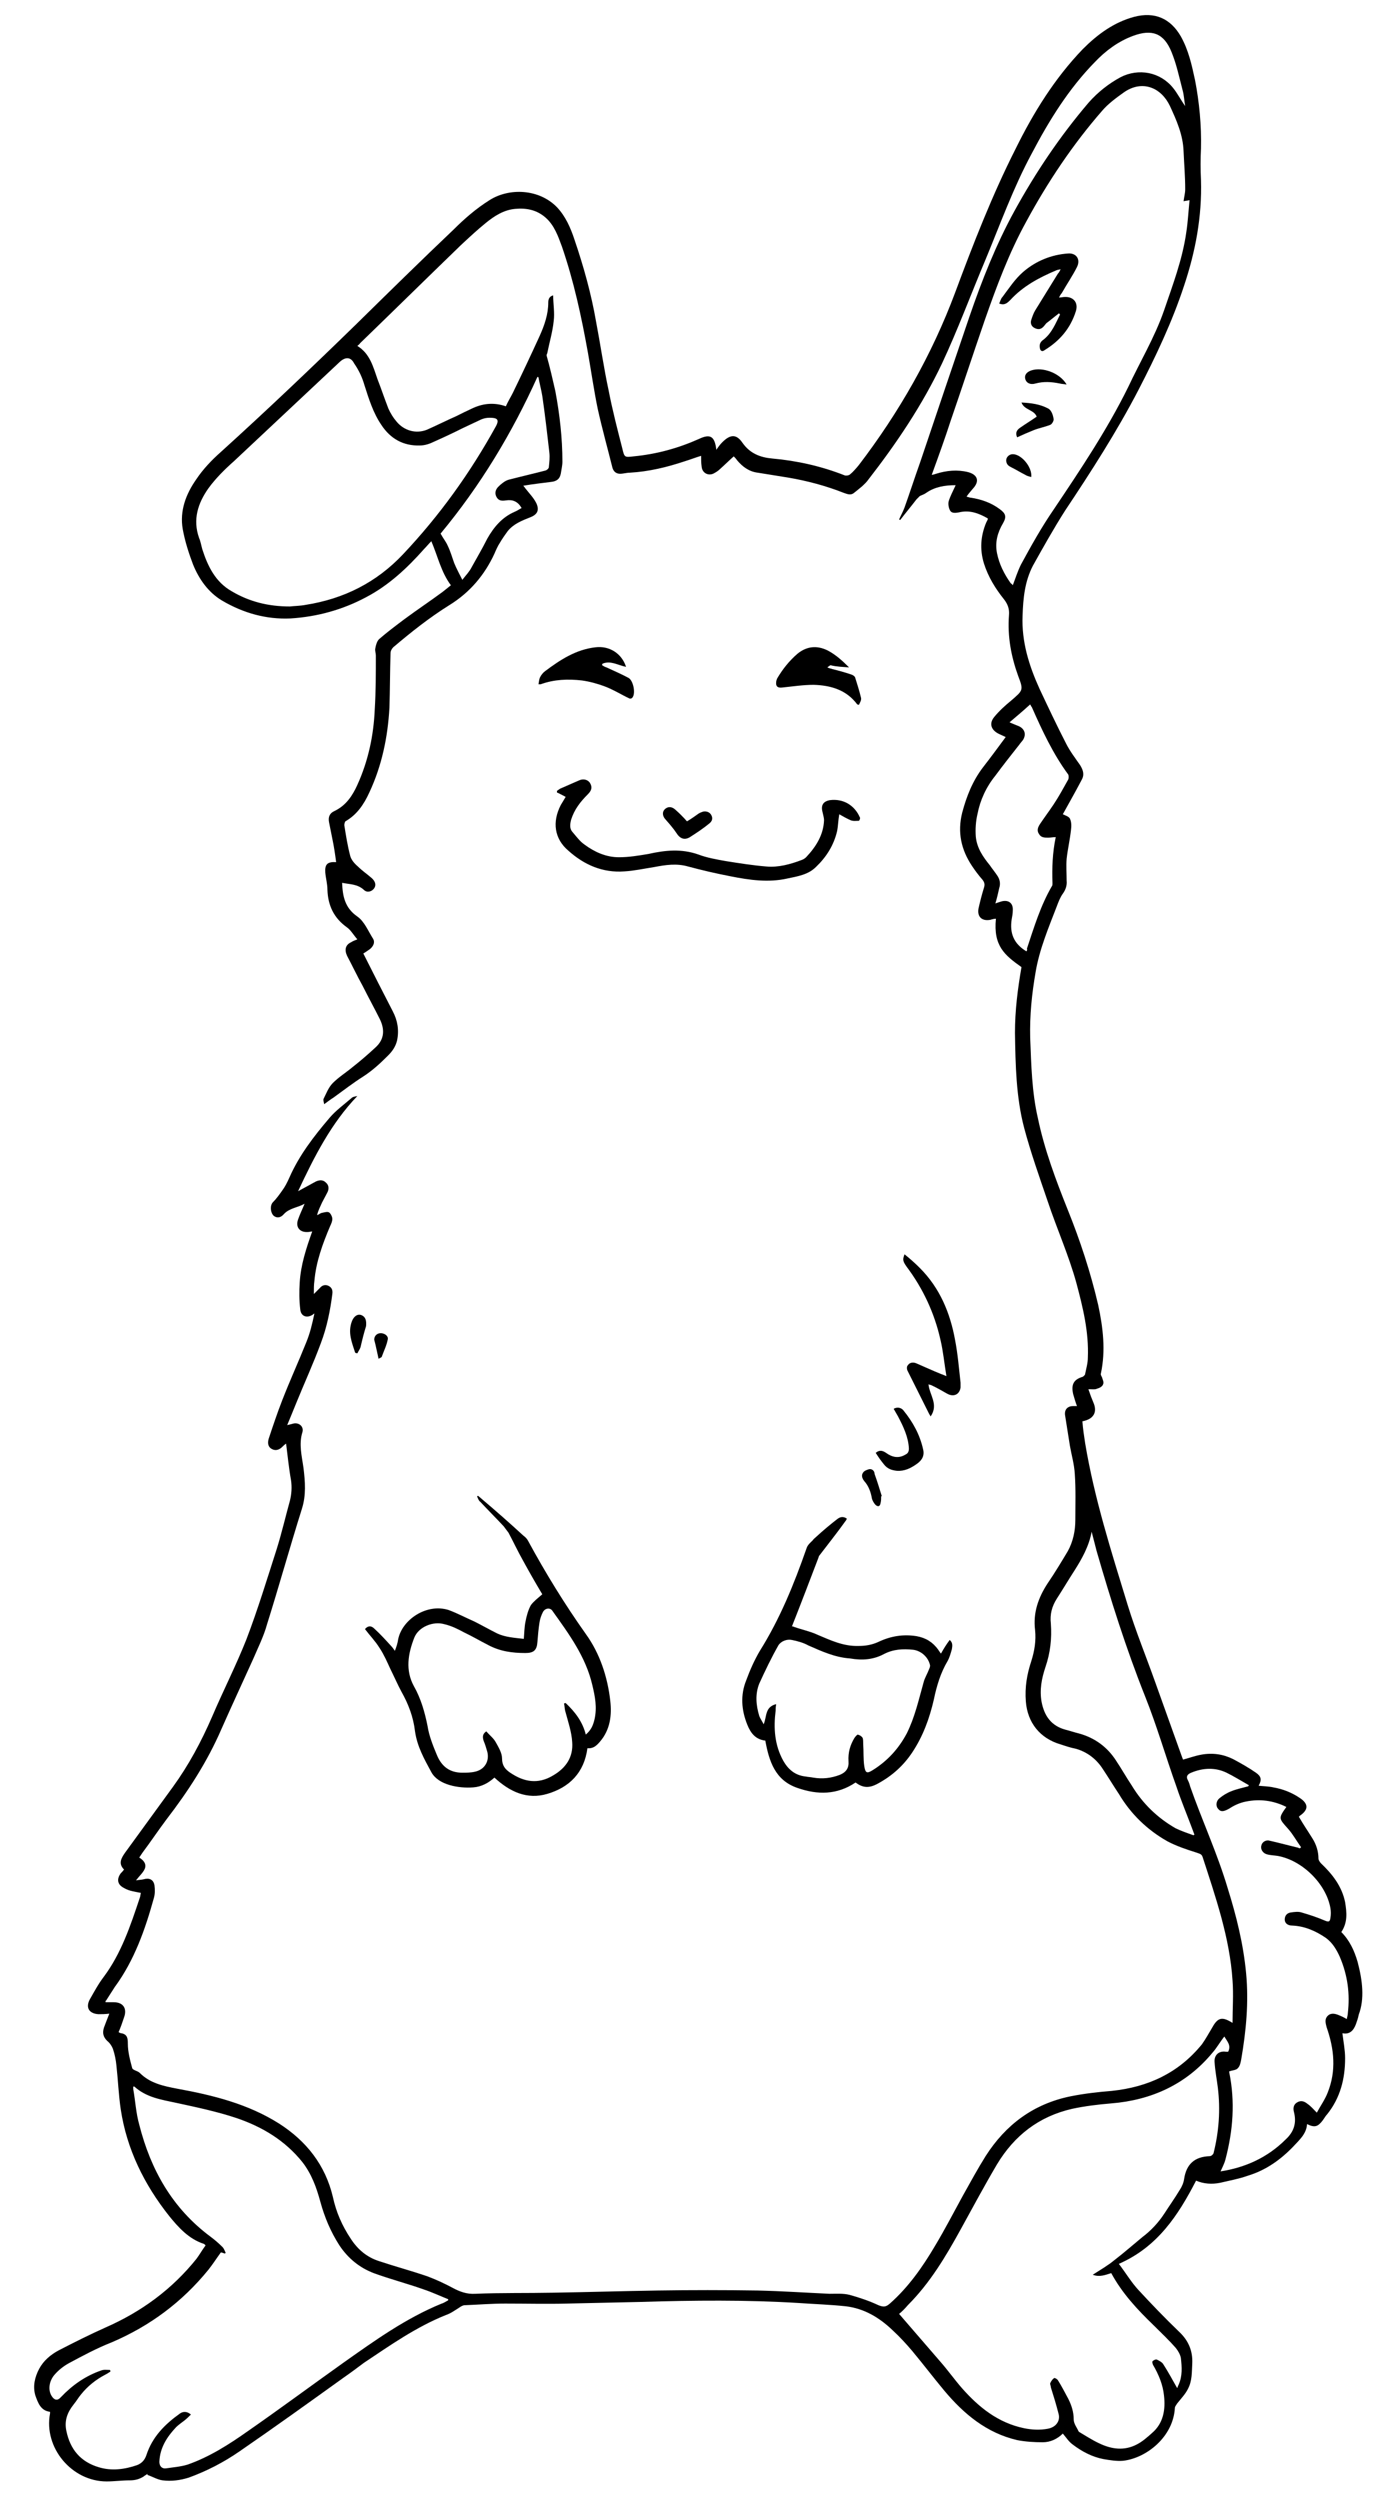 <?xml version="1.0" encoding="utf-8"?>
<!-- Generator: Adobe Illustrator 24.2.0, SVG Export Plug-In . SVG Version: 6.00 Build 0)  -->
<svg version="1.1" id="Layer_1" xmlns="http://www.w3.org/2000/svg" xmlns:xlink="http://www.w3.org/1999/xlink" x="0px" y="0px"
	 viewBox="0 0 255 459.6" style="enable-background:new 0 0 255 459.6;" xml:space="preserve">
<style type="text/css">
	.st0{fill:none;}
</style>
<g>
	<path class="st0" d="M223.4,379.2c-0.1-1.4,0.8-2.1,2.1-1.9c0.1,0,0.3,0,0.4,0c0.6-1.2-0.2-1.9-0.7-2.8c-0.7,1-1.4,2.1-2.2,3
		c-4.9,5.8-11.2,8.6-18.6,9.3c-2.4,0.2-4.8,0.5-7.2,1c-6.1,1.4-10.6,4.9-13.8,10.2c-2.3,3.9-4.5,8-6.7,12c-2.8,5-5.7,9.9-9.7,13.9
		c-0.6,0.6-1.2,1.1-1.6,1.6c2.6,3,5.2,5.9,7.6,8.8c1.4,1.6,2.6,3.4,4,4.9c3.1,3.5,6.6,6.3,11.3,7.3c1.5,0.3,3.1,0.4,4.5,0.1
		c1.5-0.3,2.2-1.4,1.9-2.8c-0.4-1.6-0.9-3.2-1.4-4.8c-0.1-0.3-0.2-0.6-0.1-0.8c0.1-0.3,0.4-0.7,0.7-0.9c0.1-0.1,0.6,0.2,0.7,0.4
		c0.7,1.1,1.3,2.2,1.9,3.4c0.6,1.2,1,2.4,1,3.8c0,0.7,0.6,1.4,0.9,2.2c0,0,0.1,0.1,0.1,0.1c1.2,0.7,2.4,1.5,3.7,2.1
		c2.2,1.1,4.6,1.4,6.9,0.2c1-0.5,1.9-1.3,2.8-2.1c2-1.9,2.5-4.4,2.2-6.9c-0.2-2-1-3.9-2-5.6c-0.1-0.2-0.2-0.6-0.1-0.7
		c0.2-0.2,0.6-0.3,0.8-0.3c0.5,0.2,1,0.5,1.2,0.9c0.9,1.4,1.7,2.9,2.5,4.3c0,0,0.1,0,0.1-0.1c0.1-0.2,0.2-0.3,0.2-0.5
		c0.7-1.6,0.6-3.3,0.4-4.9c-0.1-0.6-0.4-1.3-0.9-1.8c-1.4-1.5-2.8-2.9-4.2-4.3c-2.9-2.9-5.8-5.8-7.7-9.5c-1.1,0.4-2.2,0.9-3.4,0.3
		c1.4-1,2.8-1.8,4-2.7c1.8-1.4,3.4-2.9,5.1-4.2c1.6-1.3,3-2.7,4.1-4.4c0.9-1.5,1.9-2.9,2.8-4.3c0.4-0.6,0.7-1.3,0.8-2
		c0.4-2.8,1.9-4.1,4.7-4.2c0.2,0,0.6-0.3,0.7-0.5c1-3.9,1.4-7.9,0.9-12C223.8,382.3,223.5,380.8,223.4,379.2z"/>
	<path class="st0" d="M216.3,328.4c-1.9-5.6-3.6-11.2-5.8-16.7c-3.5-8.7-6.4-17.6-8.9-26.7c-0.3-1.2-0.6-2.3-0.9-3.5
		c-0.5,2.7-1.8,4.9-3.2,7.2c-1.1,1.7-2.1,3.4-3.2,5.1c-0.9,1.4-1.2,3-1.1,4.6c0.2,2.7,0,5.4-1,8c-0.7,2.1-1.1,4.2-0.7,6.4
		c0.5,2.6,1.8,4.4,4.4,5.1c0.8,0.2,1.7,0.5,2.5,0.7c2.9,0.8,5.2,2.5,6.8,5c1,1.5,2,3.1,2.9,4.6c2,3.3,4.7,5.9,8,7.8
		c1,0.6,2.2,0.9,3.3,1.3c0-0.1,0.1-0.1,0.1-0.2c-0.1-0.3-0.2-0.5-0.3-0.8C218.3,333.7,217.2,331.1,216.3,328.4z"/>
	<path class="st0" d="M78.9,317.3c0.3,1.9,1,3.6,1.7,5.3c0.9,2.2,2.4,3.3,4.7,3.3c0.8,0,1.6,0,2.4-0.2c1.7-0.4,2.6-1.9,2.2-3.6
		c-0.2-0.7-0.4-1.4-0.7-2.1c-0.3-0.7-0.2-1.2,0.5-1.7c0.6,0.7,1.3,1.3,1.8,2.1c0.5,0.9,1.1,1.9,1.1,2.9c0,1.3,0.7,2,1.5,2.6
		c2.5,1.7,5.1,2.2,7.9,0.5c2.3-1.4,3.7-3.4,3.5-6.1c-0.2-2-0.9-3.9-1.3-5.8c-0.1-0.4-0.1-0.9-0.2-1.3c0.1,0,0.2,0,0.3-0.1
		c1.7,1.6,3.1,3.4,3.7,5.8c0.9-0.8,1.3-1.5,1.6-2.8c0.5-2.1,0.1-4.2-0.4-6.3c-1.2-5.2-4.3-9.4-7.3-13.6c-0.5-0.7-1.4-0.6-1.8,0.2
		c-0.3,0.5-0.5,1.2-0.6,1.8c-0.2,1.2-0.2,2.5-0.4,3.7c-0.2,1.5-0.7,2.1-2.2,2c-2.4,0-4.8-0.3-6.9-1.5c-1.5-0.8-2.9-1.6-4.4-2.3
		c-1.2-0.6-2.4-1.1-3.6-1.5c-2.1-0.6-4.8,0.5-5.5,2.4c-1.2,3-1.7,6.1,0.1,9.1C77.6,312.3,78.4,314.8,78.9,317.3z"/>
	<path class="st0" d="M244,356.5c-1.9-1.3-3.9-2.3-6.3-2.3c-0.7,0-1.2-0.4-1.3-1.1s0.4-1.2,1.1-1.3c0.6-0.1,1.3-0.2,2,0
		c1.5,0.4,2.9,1,4.3,1.5c0.7,0.3,0.9,0.2,1-0.5c0.1-0.6,0.1-1.2,0-1.8c-0.8-4.5-5.1-8.8-9.7-9.6c-0.7-0.1-1.4-0.2-2-0.3
		c-0.8-0.2-1.2-0.9-1-1.6c0.2-0.7,0.8-1.1,1.5-0.9c1.8,0.4,3.5,0.9,5.3,1.3c0.1,0,0.2,0,0.3,0.1c0.1-0.1,0.1-0.1,0.2-0.2
		c-0.8-1.1-1.5-2.4-2.4-3.4c-1.7-1.9-1.8-1.9-0.3-4c-2.3-1.2-4.8-1.5-7.4-1c-1.1,0.2-2.1,0.7-3.1,1.3c-0.8,0.5-1.5,0.7-2,0.1
		c-0.5-0.6-0.5-1.5,0.2-2c0.7-0.5,1.4-1,2.2-1.3c1-0.4,2.1-0.6,3.1-0.9c0-0.1,0.1-0.1,0.1-0.2c-1.4-0.8-2.7-1.6-4.1-2.3
		c-2.2-1-4.3-0.9-6.5,0c-0.7,0.3-1,0.7-0.6,1.4c0.2,0.3,0.3,0.7,0.4,1.1c2.2,6.3,5,12.3,6.9,18.7c1.5,5.2,2.9,10.4,3.4,15.7
		c0.5,5.3,0,10.6-0.9,15.8c-0.1,0.6-0.2,1.3-0.6,1.6c-0.3,0.4-1,0.4-1.6,0.6c0,0,0,0.1,0,0.2c1.1,5.4,0.7,10.7-0.7,16
		c-0.2,0.8-0.6,1.5-0.9,2.2c4.5-0.7,8.6-2.5,12-5.9c1.5-1.5,2-3.1,1.5-5c-0.2-0.7-0.1-1.4,0.6-1.8c0.7-0.4,1.3-0.2,1.9,0.3
		c0.5,0.4,1,0.9,1.7,1.6c0.7-1.3,1.5-2.5,2-3.7c1.6-4,1.2-8-0.2-12c-0.3-0.7-0.5-1.4,0.2-2.1c0.7-0.7,1.4-0.5,2.1-0.1
		c0.4,0.2,0.9,0.4,1.4,0.7c0.1-0.4,0.2-0.7,0.2-1.1c0.4-3.5-0.1-6.8-1.3-10.1C246,358.6,245.3,357.4,244,356.5z"/>
	<path class="st0" d="M68.8,417.8c-2.7-0.9-4.8-2.7-6.3-5.1c-1.6-2.5-2.8-5.2-3.5-8c-0.7-2.6-1.5-5.1-3.3-7.3
		c-3.2-4-7.4-6.5-12.1-8.1c-3.6-1.2-7.3-2.1-11.1-2.8c-2.8-0.6-5.5-1-7.7-3c0,0-0.1,0-0.2,0c0,0.2,0,0.4,0,0.5
		c0.3,2.2,0.5,4.4,1.1,6.5c2.2,8.3,6.2,15.4,13.1,20.6c0.8,0.6,1.5,1.2,2.2,1.9c0.3,0.3,0.4,0.7,0.6,1.1c-0.1,0-0.1,0.1-0.2,0.1
		c-0.3-0.1-0.6-0.2-0.7-0.2c-0.8,1.1-1.4,2.2-2.3,3.2c-4.8,5.9-10.7,10.3-17.7,13.3c-2.7,1.2-5.4,2.5-8,3.9c-0.9,0.5-1.8,1.2-2.5,2
		c-1.1,1.2-1.3,2.9-0.6,4c0.5,0.8,1,0.8,1.7,0.2c2.1-2.2,4.5-3.9,7.4-4.9c0.5-0.2,1.1-0.1,1.6-0.1c0,0.1,0,0.2,0.1,0.3
		c-0.3,0.2-0.7,0.4-1,0.6c-1.7,0.9-3.2,2.1-4.4,3.6c-0.5,0.6-0.9,1.3-1.4,1.9c-1.2,1.4-1.7,2.9-1.3,4.8c0.7,3.4,2.7,5.7,6,6.7
		c2.4,0.7,4.7,0.4,7-0.4c0.8-0.3,1.4-0.9,1.7-1.8c1.1-3.3,3.4-5.7,6.2-7.7c0.6-0.4,1.3-0.5,2,0.2c-0.4,0.4-0.8,0.7-1.2,1.1
		c-0.5,0.4-1,0.8-1.5,1.2c-1.8,1.8-3,3.8-3.1,6.4c0,0.7,0.5,1.2,1.2,1.2c1.4-0.2,2.8-0.2,4-0.7c4-1.4,7.6-3.7,11-6.1
		c5.9-4.2,11.7-8.5,17.6-12.6c5.8-4.1,11.5-8.2,18.1-10.9c0.4-0.2,0.8-0.4,1.2-0.6c0-0.1,0-0.2,0-0.3c-1.5-0.6-2.9-1.3-4.5-1.8
		C75,419.7,71.9,418.9,68.8,417.8z"/>
	<path class="st0" d="M62.7,66.5c-6.5,6.1-13,12.2-19.5,18.3c-1.7,1.6-3.4,3.2-4.7,5c-2,2.7-3,5.7-1.7,9.1c0.2,0.7,0.4,1.4,0.6,2.1
		c1,3.1,2.4,6,5.4,7.7c3.2,1.9,6.7,2.8,10.7,2.8c0.8-0.1,1.8-0.2,2.9-0.3c7-1.1,13-4.1,17.9-9.3c6.7-7,12.3-14.9,17-23.4
		c0.8-1.5,0.4-1.7-1.1-1.7c-0.5,0-1,0.1-1.5,0.3c-1.2,0.5-2.3,1-3.4,1.6c-1.8,0.8-3.5,1.7-5.3,2.5c-0.8,0.3-1.7,0.6-2.6,0.7
		c-3.1,0.1-5.4-1.2-7.1-3.8c-1.5-2.2-2.3-4.8-3.1-7.3c-0.4-1.4-1-2.7-1.6-3.9C64.7,65.7,63.7,65.6,62.7,66.5z"/>
	<path class="st0" d="M193.7,162.4c-0.1-2.8,0-5.6,0.6-8.5c-0.5,0-1,0.1-1.4,0.1c-0.7,0.1-1.3,0-1.7-0.7c-0.4-0.7-0.2-1.3,0.2-1.8
		c0.8-1.2,1.7-2.4,2.5-3.6c0.9-1.5,1.8-3.1,2.7-4.6c0.1-0.2,0.1-0.7,0-0.9c-2.8-3.9-4.8-8.1-6.7-12.4c-0.1-0.2-0.2-0.3-0.3-0.5
		c-1.3,1.1-2.5,2.1-3.8,3.3c0.7,0.3,1.2,0.5,1.7,0.7c1.1,0.5,1.4,1.5,0.8,2.5c-0.2,0.3-0.4,0.6-0.7,0.9c-1.5,1.9-2.9,3.8-4.4,5.7
		c-1.6,2.1-2.7,4.5-3.3,7.1c-0.3,1.3-0.4,2.8-0.3,4.1c0.2,2,1.3,3.7,2.6,5.3c0.5,0.6,0.9,1.2,1.3,1.8c0.5,0.7,0.6,1.6,0.4,2.4
		c-0.3,0.9-0.5,1.8-0.7,2.8c0.5-0.2,0.8-0.3,1.2-0.4c1.3-0.4,2.1,0.3,2,1.7c0,0.5-0.1,1.1-0.2,1.6c-0.4,2.5,0.4,4.5,2.7,5.9
		c0.1-0.2,0.1-0.4,0.2-0.5c1.3-3.9,2.5-7.9,4.6-11.5C193.6,162.7,193.7,162.5,193.7,162.4z"/>
	<path class="st0" d="M82.6,100.2c0.4,1.1,0.7,2.2,1.2,3.2c0.4,1,0.9,2,1.5,3.1c0.7-0.9,1.3-1.6,1.7-2.3c1-1.7,1.9-3.5,2.9-5.3
		c1.2-2.2,2.7-3.9,5-4.9c0.4-0.2,0.8-0.5,1.3-0.7c-0.7-1.2-1.6-1.6-2.9-1.4c-0.7,0.1-1.3,0.1-1.7-0.6c-0.4-0.7-0.2-1.4,0.3-1.9
		c0.6-0.5,1.2-1.1,1.9-1.3c2.2-0.7,4.5-1.1,6.8-1.7c0.2-0.1,0.5-0.4,0.6-0.6c0.1-0.9,0.2-1.8,0.1-2.7c-0.4-3.5-0.9-6.9-1.3-10.4
		c-0.2-1.1-0.4-2.2-0.7-3.4c-0.1,0-0.2,0-0.2-0.1c-4.6,10.4-10.5,20-17.5,28.6C81.8,98.8,82.3,99.4,82.6,100.2z"/>
	<path class="st0" d="M148.8,302.7c-1-0.4-2-0.8-3-1c-1-0.2-2.1,0.2-2.5,1c-1.3,2.3-2.4,4.6-3.5,7c-0.9,1.9-0.7,4,0,6
		c0.2,0.5,0.5,0.9,0.8,1.5c0.6-1.4,0.2-3.2,2.3-3.7c0,0.5,0,0.9-0.1,1.2c-0.4,3.2-0.2,6.3,1.4,9.2c0.9,1.6,2.2,2.7,4.1,2.9
		c0.5,0,0.9,0.1,1.4,0.2c1.7,0.3,3.3,0.1,4.9-0.5c1.1-0.5,1.7-1.3,1.6-2.5c-0.2-1.6,0.3-3,1.1-4.3c0.1-0.2,0.4-0.6,0.6-0.6
		c0.3,0.1,0.7,0.3,0.9,0.6c0.2,0.3,0.1,0.7,0.1,1.1c0.1,1.4,0,2.7,0.2,4.1c0.2,1.3,0.5,1.3,1.6,0.7c2.7-1.6,4.7-3.8,6.2-6.7
		c1.5-3,2.3-6.2,3.1-9.4c0.2-0.8,0.7-1.6,1-2.4c0.1-0.2,0.2-0.5,0.2-0.7c-0.3-1.5-1.6-2.7-3.1-2.9c-1.9-0.3-3.7-0.1-5.4,0.8
		c-1.9,1-3.9,1.2-6,1C153.7,304.9,151.3,303.8,148.8,302.7z"/>
	<path class="st0" d="M207.3,71.2c2.3-4.7,5-9.1,6.6-14.1c1.6-4.7,3.4-9.4,4.1-14.4c0.3-1.9,0.4-3.9,0.6-5.9
		c-0.4,0.1-0.7,0.1-1.1,0.2c0.1-0.8,0.3-1.5,0.3-2.2c-0.1-2.3-0.3-4.6-0.3-7c-0.1-3-1.3-5.7-2.5-8.3c-1.6-3.3-5-4.9-8.5-2.5
		c-1.4,1-2.9,2.1-4,3.4c-5.4,6.2-9.9,13.1-13.9,20.3c-3.2,5.8-5.6,12.1-7.7,18.3c-2.1,6.1-4.1,12.2-6.2,18.3
		c-1.1,3.3-2.3,6.6-3.5,10c0.3-0.1,0.6-0.2,0.8-0.2c2-0.5,3.9-0.8,5.9-0.3c1.7,0.4,2.1,1.6,0.9,3c-0.4,0.4-0.7,0.9-1.2,1.5
		c0.4,0.1,0.6,0.1,0.8,0.2c1.9,0.3,3.7,0.9,5.3,2.1c1.1,0.8,1.3,1.4,0.6,2.6c-1,1.7-1.5,3.5-1.1,5.5c0.4,2,1.3,3.8,2.5,5.5
		c0.1,0.2,0.3,0.3,0.4,0.4c0.5-1.3,0.8-2.7,1.5-3.8c1.9-3.4,3.8-6.8,5.9-10.1C198.4,86.3,203.4,79.1,207.3,71.2z M194.8,70.6
		c-1.5-0.3-2.9-0.5-4.4,0c-0.9,0.3-1.7-0.1-1.9-0.8c-0.2-0.7,0.2-1.3,1.1-1.6c2.1-0.8,5.3,0.5,6.5,2.7
		C195.5,70.8,195.1,70.7,194.8,70.6z M183.7,55.9c0.2-0.4,0.3-0.8,0.6-1.2c1.2-1.6,2.3-3.3,3.8-4.6c2.3-2,5.2-3.2,8.3-3.4
		c1.6-0.1,2.3,1.1,1.6,2.5c-0.9,1.7-1.9,3.2-2.8,4.8c-0.1,0.2-0.3,0.5-0.5,0.8c0.4,0,0.7-0.1,1-0.1c1.7-0.1,2.7,1,2.1,2.6
		c-1,3.1-3,5.5-5.8,7.2c-0.4,0.3-0.7,0.1-0.8-0.3c-0.3-0.7,0.1-1.2,0.7-1.7c1.5-1.2,2.2-2.9,3-4.6c-0.1-0.1-0.1-0.2-0.2-0.2
		c-0.8,0.6-1.6,1.2-2.3,1.8c-0.2,0.2-0.4,0.5-0.6,0.7c-0.5,0.4-1,0.5-1.6,0.2c-0.5-0.3-0.8-0.9-0.6-1.5c0.2-0.6,0.4-1.1,0.7-1.7
		c1.4-2.3,2.8-4.5,4.2-6.8c0.1-0.2,0.3-0.5,0.5-0.8c-0.4,0.1-0.6,0.1-0.8,0.2c-3.1,1.3-6.1,2.9-8.4,5.4
		C185.2,55.7,184.7,56.2,183.7,55.9z M188.5,87.3c-0.8-0.4-1.6-0.9-2.4-1.3c-0.6-0.3-1-0.5-1.1-1.2c-0.1-0.7,0.5-1.4,1.2-1.3
		c1.6,0.1,3.6,2.5,3.4,4.2C189.3,87.6,188.9,87.5,188.5,87.3z M193.2,78c-1,0.4-2.1,0.6-3.1,1c-1,0.4-2,0.8-3,1.3
		c-0.4-0.9,0-1.4,0.6-1.8c1-0.7,1.9-1.3,3-2c-0.5-1.2-2.3-1.1-2.8-2.6c1.8,0.1,3.5,0.3,4.9,1.1c0.5,0.3,0.8,1.2,1,1.8
		C193.9,77.2,193.5,77.9,193.2,78z"/>
	<path d="M249.6,360.7c-0.6-2.1-1.5-4-3-5.5c1.2-1.8,1-3.6,0.7-5.5c-0.6-2.9-2.3-5.1-4.4-7.1c-0.2-0.2-0.5-0.6-0.5-0.9
		c0-1.3-0.4-2.6-1.1-3.7c-0.8-1.3-1.7-2.6-2.5-4c0,0,0.1-0.1,0.2-0.2c1.6-1.1,1.6-2.2-0.1-3.3c-1.5-1-3.1-1.6-4.8-1.9
		c-0.9-0.2-1.8-0.2-2.7-0.3c0.6-1.1,0.5-1.7-0.5-2.4c-1.3-0.9-2.7-1.7-4.2-2.5c-1.8-0.9-3.8-1.2-5.9-0.8c-1.1,0.2-2.2,0.6-3.3,0.9
		c-0.1-0.3-0.2-0.5-0.3-0.8c-1.6-4.5-3.2-8.9-4.8-13.4c-1.7-4.8-3.6-9.4-5.1-14.3c-3-9.8-6.1-19.5-7.8-29.7c-0.2-1.3-0.4-2.6-0.5-4
		c2.1-0.4,2.8-1.7,2-3.5c-0.3-0.7-0.6-1.5-0.9-2.4c0.7,0,1.2,0.1,1.6-0.1c0.4-0.1,1-0.4,1.1-0.8c0.2-0.4-0.1-0.9-0.2-1.3
		c-0.1-0.2-0.3-0.5-0.2-0.7c0.9-4.2,0.4-8.4-0.5-12.6c-1.4-6-3.3-11.8-5.6-17.5c-2.2-5.5-4.3-11.1-5.5-16.9
		c-1.1-4.8-1.2-9.7-1.4-14.7c-0.1-4.1,0.3-8.1,1-12.1c0.7-4.2,2.4-8.2,3.9-12.1c0.3-0.8,0.6-1.6,1.1-2.3c0.5-0.7,0.8-1.5,0.7-2.4
		c0-1.3-0.1-2.7,0-4c0.2-1.8,0.6-3.5,0.8-5.3c0.1-0.7,0.1-1.5-0.2-2.1c-0.2-0.4-0.9-0.6-1.3-0.8c1.1-2,2.3-4.1,3.4-6.2
		c0.6-1,0.4-1.8-0.2-2.8c-0.9-1.3-1.9-2.6-2.6-4c-1.7-3.3-3.3-6.7-4.9-10.1c-1.9-4.2-3.3-8.6-3.1-13.4c0.1-3.2,0.4-6.3,1.9-9.2
		c1.9-3.4,3.8-6.8,5.9-10.1c4.8-7.2,9.5-14.5,13.5-22.2c3.2-6.2,6.2-12.5,8.4-19.2c2.1-6.3,3.3-12.7,3.1-19.4
		c-0.1-1.9-0.1-3.9,0-5.8c0.1-4.2-0.3-8.5-1.1-12.6c-0.6-2.8-1.2-5.5-2.6-8c-1.9-3.3-4.8-4.6-8.6-3.6c-3.7,1-6.7,3.2-9.4,5.9
		c-5.2,5.4-9.1,11.7-12.4,18.4c-4.3,8.5-7.8,17.5-11.1,26.4c-4.3,11.5-10.3,22-17.7,31.7c-0.5,0.6-1,1.2-1.6,1.7
		c-0.2,0.2-0.7,0.3-1,0.2c-4.3-1.7-8.8-2.7-13.3-3.1c-2.2-0.2-4.1-0.9-5.5-2.9c-1.1-1.6-2.2-1.6-3.7-0.1c-0.4,0.4-0.7,0.8-1.1,1.4
		c-0.3-2.5-1.1-3-3.2-2c-3.8,1.7-7.8,2.8-12,3.2c-1.7,0.2-1.7,0.2-2.1-1.5c-0.9-3.5-1.8-7-2.5-10.6c-0.9-4.2-1.5-8.4-2.3-12.6
		c-0.9-5.2-2.3-10.2-4-15.2c-0.7-2.1-1.6-4.2-3.2-5.9c-3.3-3.4-8.8-3.6-12.4-1.3c-2.4,1.5-4.6,3.4-6.6,5.4
		c-6,5.7-11.9,11.5-17.8,17.3c-8.2,8-16.5,15.9-25,23.6c-1.7,1.5-3.3,3.2-4.5,5c-1.9,2.7-3.1,5.8-2.5,9.2c0.4,2.2,1.1,4.4,1.9,6.5
		c1.1,2.7,2.8,5.1,5.3,6.6c3.9,2.3,8.1,3.5,12.6,3.3c4.9-0.3,9.6-1.6,13.9-3.9c4.2-2.2,7.6-5.4,10.7-8.9c0.4-0.4,0.8-0.9,1.3-1.4
		c1.2,2.8,1.8,5.7,3.6,8.1c-0.5,0.4-1,0.8-1.5,1.2c-2.3,1.7-4.7,3.3-7,5c-1.6,1.2-3.2,2.4-4.7,3.7c-0.4,0.4-0.6,1.1-0.7,1.7
		c-0.1,0.4,0.1,0.9,0.1,1.3c0,3.3,0,6.6-0.2,9.9c-0.2,4.8-1.2,9.5-3.2,13.9c-0.9,2-2.1,3.8-4.2,4.8c-0.9,0.4-1.2,1.1-1,2.1
		c0.2,1,0.4,2,0.6,3c0.3,1.4,0.5,2.8,0.7,4.3c-1.6-0.1-2.1,0.4-2,1.9c0.1,1.1,0.4,2.1,0.4,3.2c0.1,2.9,1.2,5.2,3.6,6.9
		c0.7,0.5,1.2,1.4,1.9,2.2c-0.5,0.2-0.8,0.3-1.1,0.5c-1.1,0.5-1.3,1.4-0.8,2.5c1,1.9,1.9,3.8,2.9,5.6c1,2,2.1,4,3.1,6
		c0.9,1.8,1,3.7-0.8,5.3c-1.4,1.3-2.8,2.5-4.2,3.6c-1.2,1-2.5,1.8-3.6,2.9c-0.8,0.8-1.2,1.9-1.7,2.9c-0.1,0.2,0,0.5,0.1,1
		c0.7-0.5,1.2-0.9,1.7-1.2c1.8-1.3,3.6-2.7,5.5-3.9c1.7-1.1,3.1-2.4,4.5-3.8c0.8-0.8,1.4-1.6,1.7-2.8c0.4-1.9,0.1-3.7-0.8-5.4
		c-1.8-3.5-3.6-7-5.4-10.6c0.5-0.3,0.9-0.6,1.2-0.8c0.6-0.5,1-1.2,0.6-1.9c-0.9-1.4-1.6-3.2-2.9-4.1c-2.3-1.6-2.7-3.7-2.8-6.2
		c1.4,0.3,2.8,0.2,4,1.3c0.6,0.6,1.5,0.3,1.9-0.3c0.4-0.6,0.2-1.3-0.5-1.9c-0.8-0.7-1.7-1.3-2.5-2.1c-0.6-0.5-1.2-1.2-1.4-1.9
		c-0.5-1.9-0.8-3.8-1.1-5.7c0-0.2,0.1-0.6,0.2-0.7c2.1-1.2,3.4-3.1,4.4-5.3c2.3-4.9,3.4-10.2,3.7-15.6c0.1-3.3,0.1-6.6,0.2-10
		c0-0.4,0.2-0.8,0.5-1.1c3.3-2.8,6.7-5.5,10.4-7.8c3.7-2.3,6.4-5.5,8.2-9.4c0.3-0.7,0.6-1.4,1-2c0.4-0.7,0.9-1.4,1.4-2.1
		c1.1-1.4,2.7-2,4.2-2.6c1.3-0.5,1.7-1.3,1.1-2.6c-0.5-1-1.3-1.8-2-2.7c-0.1-0.1-0.1-0.2-0.4-0.5c1.8-0.3,3.5-0.5,5.1-0.7
		c1-0.1,1.6-0.5,1.8-1.5c0.1-0.7,0.3-1.5,0.3-2.2c0-4.4-0.5-8.7-1.3-13c-0.5-2.2-1-4.4-1.6-6.5c0-0.1,0-0.3,0.1-0.4c0.4-2,1-4,1.2-6
		c0.2-1.5-0.1-3.1-0.1-4.7c-0.7,0.2-0.9,0.7-0.9,1.3c0,2.2-0.7,4.2-1.6,6.2c-1.6,3.5-3.2,6.9-4.9,10.4c-0.4,0.8-0.9,1.6-1.3,2.5
		C91,74,89,74.1,87,75c-1.1,0.5-2.1,1-3.1,1.5c-1.8,0.8-3.6,1.7-5.4,2.5c-2,0.8-4.2,0.2-5.6-1.5c-0.6-0.7-1.1-1.5-1.5-2.4
		c-0.7-1.8-1.3-3.6-2-5.4c-0.8-2.3-1.4-4.7-3.7-6.1c0.2-0.2,0.4-0.3,0.5-0.5c6.2-6,12.3-12,18.5-18c1.5-1.4,3-2.8,4.6-4.1
		c1.6-1.3,3.3-2.4,5.4-2.6c2.1-0.2,4,0.2,5.6,1.6c1.6,1.4,2.3,3.4,3,5.3c2.2,6.4,3.6,12.9,4.8,19.6c0.6,3.4,1.1,6.9,1.8,10.3
		c0.8,3.6,1.8,7.2,2.7,10.8c0.2,0.7,0.7,1.1,1.4,1.1c0.6,0,1.2-0.2,1.8-0.2c3.5-0.2,6.8-1,10.1-2.1c1-0.3,2-0.7,3-1
		c0,0.7,0,1.3,0.1,2c0.1,1.1,1.1,1.7,2.1,1.3c0.4-0.2,0.9-0.5,1.2-0.8c0.9-0.8,1.7-1.6,2.6-2.4c0.1,0.1,0.4,0.4,0.6,0.7
		c1,1.2,2.2,2.1,3.8,2.3c1.9,0.3,3.7,0.6,5.6,0.9c3.5,0.6,6.9,1.5,10.2,2.8c0.6,0.2,1.2,0.5,1.8,0.1c1-0.8,2.1-1.6,2.8-2.6
		c5.2-6.7,9.9-13.7,13.5-21.3c2.9-6.2,5.3-12.7,8-19.1c2.7-6.5,5.1-13.2,8.5-19.5c3.2-6.1,6.8-11.9,11.6-16.8c2-2.1,4.3-3.8,7-4.8
		c3.5-1.3,5.7-0.5,7.1,3c0.9,2.2,1.4,4.6,2,6.9c0.3,1,0.3,2,0.5,3c-0.8-1.1-1.4-2.3-2.2-3.3c-2.4-3-6.4-3.7-9.7-2
		c-2.2,1.2-4.1,2.7-5.8,4.6c-5.3,6.2-9.8,12.9-13.7,20c-3.4,6.2-6,12.8-8.3,19.5c-3,8.8-6,17.7-9,26.6c-1,2.8-1.9,5.6-2.9,8.4
		c-0.3,0.8-0.7,1.5-1,2.2c0.1,0,0.1,0.1,0.2,0.1c1-1.3,2-2.5,3-3.8c0.2-0.2,0.4-0.4,0.6-0.6c0.4-0.2,0.8-0.3,1.2-0.6
		c1.6-1.1,3.4-1.4,5.4-1.4c-0.5,1.1-1,2-1.3,3c-0.1,0.5,0,1.2,0.3,1.7c0.3,0.5,1,0.4,1.6,0.3c2-0.5,3.7,0.2,5.3,1.1
		c0,0.1,0,0.2,0,0.2c-0.1,0.2-0.2,0.4-0.3,0.6c-1,2.4-1.2,4.9-0.4,7.5c0.8,2.5,2.1,4.6,3.7,6.6c0.7,0.9,1,1.8,0.9,2.9
		c-0.3,3.9,0.4,7.6,1.7,11.2c1,2.6,0.9,2.6-1.3,4.5c-1.1,0.9-2.2,1.9-3.1,3c-1,1.2-0.6,2.4,0.8,3.1c0.4,0.2,0.9,0.4,1.3,0.6
		c-1.4,1.9-2.8,3.8-4.2,5.6c-1.9,2.5-3,5.3-3.8,8.3c-0.9,3.6-0.2,6.8,1.8,9.8c0.6,0.9,1.2,1.7,1.9,2.5c0.4,0.5,0.5,0.9,0.3,1.5
		c-0.4,1.3-0.7,2.5-1,3.8c-0.3,1.6,0.7,2.4,2.2,2.1c0.3-0.1,0.7-0.2,1-0.2c-0.5,5,1.6,6.7,4.7,8.9c-0.7,4-1.2,8-1.2,12.1
		c0.1,5.9,0.2,11.8,1.7,17.5c1.2,4.5,2.8,9,4.3,13.4c1.7,5.1,3.9,10,5.3,15.1c1.2,4.5,2.3,9,2.1,13.7c0,1-0.3,2-0.5,3
		c0,0.2-0.3,0.4-0.4,0.5c-1.7,0.5-2.2,1.4-1.8,3.2c0.2,0.7,0.4,1.4,0.7,2.2c-0.3,0-0.5,0-0.7,0c-1,0-1.6,0.6-1.5,1.6
		c0.3,1.9,0.6,3.8,0.9,5.7c0.3,1.7,0.8,3.4,0.9,5.2c0.2,2.8,0.1,5.6,0.1,8.4c0,2-0.4,4-1.4,5.8c-1.2,2-2.4,4-3.7,5.9
		c-1.7,2.6-2.7,5.4-2.3,8.6c0.2,1.9-0.1,3.8-0.7,5.7c-0.8,2.4-1.2,4.8-1,7.4c0.3,3.9,2.6,6.8,6.4,7.9c0.9,0.3,1.8,0.6,2.8,0.8
		c2.1,0.6,3.8,1.9,5,3.8c1,1.5,1.9,3,2.9,4.5c2.2,3.7,5.2,6.6,8.9,8.7c1.7,0.9,3.5,1.5,5.4,2.1c0.5,0.2,0.9,0.2,1.1,0.8
		c2.4,7.4,5,14.9,5.5,22.7c0.2,2.6,0,5.2,0,7.8c-1.9-1.2-2.7-1-3.7,0.8c-0.6,1-1.2,2.1-1.9,3.1c-4.3,5.3-9.9,7.9-16.6,8.6
		c-2.5,0.2-5.1,0.5-7.6,1c-6.8,1.4-11.9,5.2-15.6,11c-1.5,2.4-2.8,4.8-4.2,7.3c-1.7,3.1-3.3,6.2-5.1,9.2c-2.3,3.9-4.9,7.6-8.3,10.6
		c-0.7,0.6-1.1,0.7-2.1,0.3c-1.7-0.8-3.5-1.4-5.3-1.9c-1.2-0.3-2.4-0.2-3.7-0.2c-4.4-0.2-8.8-0.5-13.2-0.6c-6.1-0.1-12.3-0.1-18.4,0
		c-6.4,0.1-12.8,0.3-19.2,0.4c-4.8,0.1-9.6,0-14.3,0.2c-1.6,0.1-2.9-0.4-4.2-1.1c-1.5-0.8-3-1.5-4.6-2.1c-2.9-1-5.9-1.8-8.9-2.8
		c-2.2-0.7-3.9-2.1-5.2-4.1c-1.6-2.4-2.7-4.9-3.3-7.7c-1.4-5.9-4.9-10.3-9.9-13.5c-5.7-3.6-12.1-5.2-18.7-6.4c-2.6-0.5-5-1-6.9-2.9
		c-0.4-0.4-1.3-0.5-1.4-0.9c-0.4-1.5-0.8-3-0.8-4.5c0-1-0.1-1.7-1.2-1.9c-0.2,0-0.3-0.1-0.5-0.2c0.4-0.9,0.7-1.8,1-2.7
		c0.6-1.6-0.1-2.8-1.9-2.8c-0.5,0-1,0-1.5,0c0-0.2,0-0.3,0.1-0.3c0.5-0.8,1.1-1.7,1.6-2.5c3.6-4.9,5.6-10.6,7.2-16.4
		c0.2-0.7,0.2-1.5,0.1-2.3c-0.2-1.1-1-1.4-2-1.1c-0.4,0.1-0.9,0.1-1.4,0.2c0.6-0.8,1.3-1.4,1.6-2.1c0.4-0.9-0.2-1.6-1-2.1
		c0.2-0.3,0.4-0.6,0.6-0.9c1.5-2,2.9-4.1,4.4-6.1c4-5.2,7.5-10.6,10.1-16.6c1.9-4.3,3.9-8.6,5.8-12.8c0.9-2.1,2-4.3,2.6-6.5
		c2.2-7,4.2-14.2,6.4-21.2c0.8-2.5,0.6-5,0.3-7.5c-0.3-2.2-0.9-4.4-0.2-6.6c0.3-1-0.6-1.8-1.6-1.6c-0.4,0.1-0.7,0.2-1.2,0.3
		c0.6-1.4,1.1-2.7,1.6-3.9c1.5-3.7,3.2-7.4,4.6-11.2c1.1-2.9,1.7-5.9,2.1-9c0.1-0.7-0.1-1.2-0.7-1.5c-0.6-0.3-1.2-0.1-1.6,0.4
		c-0.3,0.3-0.6,0.6-1.1,1.1c0-1,0-1.7,0.1-2.4c0.3-3.5,1.5-6.8,2.9-10.1c0.2-0.4,0.4-0.9,0.4-1.3c0-0.4-0.3-1-0.6-1.2
		c-0.3-0.2-0.9,0-1.4,0.1c-0.3,0.1-0.5,0.3-0.8,0.4c0.2-0.9,0.6-1.6,0.9-2.3c0.3-0.6,0.7-1.3,1-1.9c0.3-0.6,0.3-1.3-0.3-1.8
		c-0.5-0.5-1.1-0.5-1.8-0.2c-0.4,0.2-0.7,0.4-1.1,0.6c-0.7,0.4-1.3,0.7-2.2,1.2c3-6.4,6.1-12.5,10.9-17.5c-0.4,0.1-0.8,0.1-1.1,0.4
		c-1.4,1.2-2.9,2.3-4,3.6c-2.9,3.4-5.6,6.9-7.4,11c-0.4,0.9-0.8,1.7-1.4,2.5c-0.5,0.7-1,1.4-1.6,2c-0.6,0.6-0.5,1.9,0.1,2.5
		c0.6,0.5,1.3,0.4,1.9-0.3c1-1.1,2.6-1.2,3.8-1.9c-0.4,1-0.9,2-1.2,2.9c-0.5,1.4,0.3,2.4,1.8,2.3c0.3,0,0.5-0.1,0.8-0.1
		c-1.1,3.1-2.1,6.1-2.3,9.4c-0.1,1.6-0.1,3.3,0.1,4.9c0.1,1.3,1.2,1.7,2.3,1c0.1-0.1,0.2-0.2,0.3-0.2c-0.4,1.9-0.8,3.6-1.5,5.3
		c-1.4,3.5-3,7-4.4,10.6c-0.9,2.3-1.7,4.7-2.5,7.1c-0.2,0.7-0.2,1.5,0.6,1.9c0.7,0.4,1.4,0.1,1.9-0.4c0.2-0.2,0.4-0.4,0.7-0.6
		c0.3,2.3,0.5,4.5,0.9,6.7c0.2,1.3,0.1,2.6-0.2,3.8c-0.8,2.9-1.5,5.9-2.4,8.8c-1.8,5.6-3.5,11.2-5.6,16.7c-1.9,4.8-4.3,9.5-6.3,14.2
		c-2,4.6-4.3,8.9-7.2,12.9c-2.9,4-5.9,8.1-8.8,12.1c-0.7,1-1.3,2-0.2,3.1c-0.2,0.3-0.4,0.5-0.6,0.7c-0.8,1.1-0.6,2.1,0.6,2.7
		c0.5,0.3,1.1,0.5,1.6,0.6c0.5,0.1,0.9,0.2,1.5,0.3c-0.1,0.4-0.1,0.7-0.2,0.9c-1.7,5.1-3.4,10.2-6.6,14.5c-1,1.3-1.8,2.8-2.6,4.2
		c-0.8,1.5-0.1,2.6,1.6,2.7c0.6,0,1.2,0,2-0.1c-0.4,1-0.7,1.8-1,2.6c-0.3,1-0.1,1.7,0.6,2.4c0.5,0.4,0.9,1,1.1,1.6
		c0.3,0.9,0.5,1.9,0.6,2.9c0.3,2.7,0.4,5.4,0.8,8.1c1.1,7.3,4.3,13.8,8.9,19.6c1.7,2.1,3.6,4.2,6.3,5.1c0.1,0,0.2,0.1,0.4,0.3
		c-0.6,0.8-1.1,1.7-1.7,2.5c-4.5,5.6-10.1,9.7-16.7,12.6c-2.9,1.3-5.7,2.7-8.6,4.2c-1.5,0.8-2.8,1.9-3.6,3.4
		c-0.8,1.5-1.2,3.2-0.7,4.9c0.5,1.4,1,2.8,2.7,3c0,0.2,0,0.2,0,0.3c-1.2,6.3,4,12.5,10.4,12.5c1.4,0,2.8-0.2,4.3-0.2
		c0.9,0,1.7-0.2,2.5-0.7c0.2-0.2,0.5-0.3,0.7-0.5c0,0.1,0,0.1,0,0.2c0.9,0.3,1.9,0.9,2.8,1c1.6,0.2,3.2,0,4.8-0.5
		c3.3-1.2,6.4-2.8,9.3-4.8c6.4-4.4,12.8-9,19.2-13.6c1.3-0.9,2.5-1.8,3.7-2.7c4.8-3.2,9.6-6.6,15.1-8.8c0.9-0.3,1.7-0.9,2.5-1.4
		c0.3-0.2,0.6-0.4,1-0.4c2.5-0.1,4.9-0.3,7.4-0.3c3.8,0,7.6,0.1,11.4,0c4.5-0.1,9-0.2,13.5-0.3c9.7-0.3,19.4-0.4,29.1,0.2
		c2.9,0.2,5.8,0.3,8.6,0.6c3.4,0.4,6.2,2.1,8.6,4.4c1.3,1.2,2.5,2.5,3.6,3.8c2,2.4,3.9,4.9,5.9,7.3c3.6,4.3,7.8,7.8,13.4,9.1
		c1.5,0.3,3.2,0.4,4.7,0.4c1.4,0,2.7-0.6,3.7-1.6c0.6,0.7,1.1,1.5,1.8,2c1.7,1.3,3.6,2.3,5.7,2.7c1.2,0.2,2.4,0.4,3.6,0.3
		c4.3-0.5,9.2-4.4,9.5-9.7c0-0.3,0.3-0.6,0.4-0.8c0.7-0.9,1.5-1.7,2-2.7c0.8-1.5,0.7-3.1,0.8-4.7c0.1-2.3-0.7-4.2-2.4-5.8
		c-2.6-2.5-5.1-5.1-7.5-7.7c-1.3-1.4-2.3-3.1-3.6-4.8c7.1-3.1,10.9-8.9,14.2-15.3c1.4,0.6,2.9,0.7,4.4,0.4c1.7-0.4,3.4-0.7,5.1-1.3
		c3.3-1,6-2.9,8.4-5.4c1.1-1.2,2.4-2.3,2.5-4.1c1.4,0.7,2,0.5,2.9-0.7c0.3-0.4,0.5-0.8,0.8-1.1c2.4-3,3.3-6.5,3.3-10.3
		c0-1.5-0.3-3-0.5-4.6c1.4,0.3,2.1-0.6,2.5-1.7c0.2-0.6,0.4-1.1,0.5-1.7C250.9,367.5,250.5,364.1,249.6,360.7z M98.8,69.3
		c0.1,0,0.2,0,0.2,0.1c0.2,1.1,0.5,2.2,0.7,3.4c0.5,3.4,0.9,6.9,1.3,10.4c0.1,0.9,0,1.8-0.1,2.7c0,0.2-0.3,0.5-0.6,0.6
		c-2.3,0.6-4.5,1.1-6.8,1.7c-0.7,0.2-1.4,0.8-1.9,1.3c-0.5,0.5-0.7,1.2-0.3,1.9c0.4,0.7,1,0.7,1.7,0.6c1.3-0.2,2.2,0.2,2.9,1.4
		c-0.4,0.2-0.8,0.5-1.3,0.7c-2.3,1-3.8,2.8-5,4.9c-0.9,1.8-1.9,3.5-2.9,5.3c-0.4,0.8-1,1.4-1.7,2.3c-0.6-1.2-1.1-2.1-1.5-3.1
		c-0.4-1.1-0.7-2.2-1.2-3.2c-0.3-0.7-0.8-1.3-1.3-2.2C88.3,89.3,94.1,79.7,98.8,69.3z M67,70.8c0.8,2.5,1.6,5.1,3.1,7.3
		c1.7,2.6,4.1,3.9,7.1,3.8c0.9,0,1.8-0.3,2.6-0.7c1.8-0.8,3.5-1.6,5.3-2.5c1.1-0.5,2.3-1.1,3.4-1.6c0.5-0.2,1-0.3,1.5-0.3
		c1.4,0,1.9,0.3,1.1,1.7c-4.7,8.5-10.3,16.3-17,23.4c-4.9,5.2-10.9,8.2-17.9,9.3c-1,0.2-2.1,0.2-2.9,0.3c-4,0-7.5-0.9-10.7-2.8
		c-3-1.7-4.4-4.6-5.4-7.7c-0.2-0.7-0.3-1.4-0.6-2.1c-1.2-3.4-0.2-6.4,1.7-9.1c1.3-1.8,3-3.5,4.7-5c6.5-6.1,13-12.2,19.5-18.3
		c1-0.9,2-0.9,2.6,0.3C66,68.1,66.6,69.4,67,70.8z M187.7,103.8c-0.6,1.2-1,2.5-1.5,3.8c-0.1-0.2-0.3-0.3-0.4-0.4
		c-1.2-1.7-2.1-3.5-2.5-5.5c-0.4-2,0.1-3.8,1.1-5.5c0.7-1.2,0.5-1.8-0.6-2.6c-1.6-1.2-3.4-1.8-5.3-2.1c-0.2,0-0.4-0.1-0.8-0.2
		c0.4-0.6,0.8-1,1.2-1.5c1.2-1.3,0.9-2.5-0.9-3c-2-0.5-4-0.3-5.9,0.3c-0.3,0.1-0.6,0.2-0.8,0.2c1.2-3.3,2.4-6.6,3.5-10
		c2.1-6.1,4.1-12.2,6.2-18.3c2.2-6.3,4.5-12.5,7.7-18.3c3.9-7.2,8.5-14.1,13.9-20.3c1.1-1.3,2.6-2.4,4-3.4c3.4-2.4,6.9-0.9,8.5,2.5
		c1.2,2.6,2.4,5.3,2.5,8.3c0.1,2.3,0.3,4.6,0.3,7c0,0.7-0.2,1.4-0.3,2.2c0.4-0.1,0.7-0.1,1.1-0.2c-0.2,2-0.3,4-0.6,5.9
		c-0.7,5-2.5,9.7-4.1,14.4c-1.7,4.9-4.4,9.4-6.6,14.1c-3.9,7.9-8.8,15.2-13.7,22.5C191.5,96.9,189.6,100.3,187.7,103.8z
		 M188.7,174.9c-2.3-1.4-3.1-3.3-2.7-5.9c0.1-0.5,0.2-1.1,0.2-1.6c0.1-1.3-0.7-2-2-1.7c-0.3,0.1-0.7,0.2-1.2,0.4
		c0.3-1,0.5-1.9,0.7-2.8c0.3-0.9,0.1-1.7-0.4-2.4c-0.4-0.6-0.9-1.2-1.3-1.8c-1.3-1.6-2.4-3.2-2.6-5.3c-0.1-1.4,0-2.8,0.3-4.1
		c0.5-2.6,1.6-5,3.3-7.1c1.4-1.9,2.9-3.8,4.4-5.7c0.2-0.3,0.5-0.6,0.7-0.9c0.6-1,0.3-2-0.8-2.5c-0.5-0.2-1-0.4-1.7-0.7
		c1.3-1.1,2.6-2.2,3.8-3.3c0.1,0.2,0.2,0.4,0.3,0.5c1.9,4.3,3.9,8.6,6.7,12.4c0.1,0.2,0.1,0.7,0,0.9c-0.9,1.6-1.7,3.1-2.7,4.6
		c-0.8,1.2-1.7,2.4-2.5,3.6c-0.4,0.6-0.6,1.2-0.2,1.8c0.4,0.7,1,0.7,1.7,0.7c0.5,0,0.9-0.1,1.4-0.1c-0.6,2.8-0.7,5.7-0.6,8.5
		c0,0.2,0,0.4-0.1,0.5c-2.1,3.6-3.3,7.6-4.6,11.5C188.9,174.6,188.8,174.8,188.7,174.9z M82.4,422.9c-0.4,0.2-0.8,0.5-1.2,0.6
		c-6.6,2.7-12.3,6.8-18.1,10.9c-5.9,4.2-11.7,8.5-17.6,12.6c-3.4,2.4-7,4.7-11,6.1c-1.3,0.4-2.7,0.5-4,0.7c-0.7,0.1-1.2-0.4-1.2-1.2
		c0.1-2.6,1.4-4.6,3.1-6.4c0.4-0.4,1-0.8,1.5-1.2c0.4-0.3,0.8-0.7,1.2-1.1c-0.7-0.6-1.4-0.6-2-0.2c-2.8,2-5.1,4.3-6.2,7.7
		c-0.3,0.9-0.9,1.5-1.7,1.8c-2.3,0.8-4.7,1.1-7,0.4c-3.4-1-5.3-3.3-6-6.7c-0.4-1.9,0.2-3.4,1.3-4.8c0.5-0.6,0.9-1.3,1.4-1.9
		c1.2-1.5,2.7-2.7,4.4-3.6c0.4-0.2,0.7-0.4,1-0.6c0-0.1,0-0.2-0.1-0.3c-0.5,0-1.1-0.1-1.6,0.1c-2.9,1-5.3,2.7-7.4,4.9
		c-0.6,0.7-1.2,0.6-1.7-0.2c-0.7-1.1-0.5-2.8,0.6-4c0.7-0.8,1.6-1.5,2.5-2c2.6-1.4,5.2-2.8,8-3.9c7-3,12.9-7.4,17.7-13.3
		c0.8-1,1.5-2.1,2.3-3.2c0.2,0,0.4,0.1,0.7,0.2c0.1,0,0.1-0.1,0.2-0.1c-0.2-0.4-0.3-0.8-0.6-1.1c-0.7-0.7-1.4-1.3-2.2-1.9
		c-7-5.2-11-12.3-13.1-20.6c-0.6-2.1-0.7-4.3-1.1-6.5c0-0.2,0-0.4,0-0.5c0.1,0,0.2,0,0.2,0c2.2,2,4.9,2.4,7.7,3
		c3.7,0.8,7.5,1.6,11.1,2.8c4.7,1.6,8.9,4.1,12.1,8.1c1.7,2.2,2.6,4.7,3.3,7.3c0.8,2.9,1.9,5.5,3.5,8c1.6,2.4,3.7,4.1,6.3,5.1
		c3,1.1,6.1,1.9,9.2,3c1.5,0.5,3,1.2,4.5,1.8C82.4,422.7,82.4,422.8,82.4,422.9z M219.4,337.4c-1.1-0.4-2.3-0.8-3.3-1.3
		c-3.3-1.9-6-4.5-8-7.8c-1-1.5-1.9-3.1-2.9-4.6c-1.6-2.5-3.9-4.2-6.8-5c-0.8-0.2-1.7-0.5-2.5-0.7c-2.6-0.7-3.9-2.5-4.4-5.1
		c-0.4-2.2,0-4.3,0.7-6.4c0.9-2.6,1.2-5.3,1-8c-0.2-1.7,0.2-3.2,1.1-4.6c1.1-1.7,2.1-3.4,3.2-5.1c1.4-2.2,2.7-4.5,3.2-7.2
		c0.3,1.2,0.6,2.3,0.9,3.5c2.6,9,5.4,17.9,8.9,26.7c2.2,5.5,3.8,11.1,5.8,16.7c0.9,2.7,2,5.3,3,8c0.1,0.3,0.2,0.5,0.3,0.8
		C219.5,337.3,219.5,337.4,219.4,337.4z M223.1,395.9c-0.1,0.2-0.4,0.5-0.7,0.5c-2.8,0.1-4.3,1.5-4.7,4.2c-0.1,0.7-0.4,1.4-0.8,2
		c-0.9,1.5-1.9,2.9-2.8,4.3c-1.1,1.7-2.5,3.2-4.1,4.4c-1.7,1.4-3.4,2.9-5.1,4.2c-1.2,1-2.6,1.8-4,2.7c1.3,0.5,2.4,0,3.4-0.3
		c2,3.7,4.8,6.7,7.7,9.5c1.4,1.4,2.9,2.8,4.2,4.3c0.4,0.5,0.8,1.2,0.9,1.8c0.2,1.7,0.3,3.3-0.4,4.9c-0.1,0.2-0.2,0.4-0.2,0.5
		c0,0.1-0.1,0.1-0.1,0.1c-0.8-1.4-1.6-2.9-2.5-4.3c-0.2-0.4-0.8-0.7-1.2-0.9c-0.2-0.1-0.6,0.1-0.8,0.3c-0.1,0.1,0,0.5,0.1,0.7
		c1,1.7,1.8,3.6,2,5.6c0.3,2.6-0.1,5.1-2.2,6.9c-0.9,0.8-1.8,1.6-2.8,2.1c-2.3,1.2-4.6,0.9-6.9-0.2c-1.3-0.6-2.5-1.4-3.7-2.1
		c0,0-0.1-0.1-0.1-0.1c-0.3-0.7-0.9-1.4-0.9-2.2c0-1.4-0.4-2.6-1-3.8c-0.6-1.1-1.2-2.3-1.9-3.4c-0.1-0.2-0.6-0.5-0.7-0.4
		c-0.3,0.2-0.5,0.5-0.7,0.9c-0.1,0.2,0.1,0.5,0.1,0.8c0.5,1.6,1,3.2,1.4,4.8c0.4,1.3-0.4,2.5-1.9,2.8c-1.5,0.3-3.1,0.2-4.5-0.1
		c-4.7-1-8.2-3.8-11.3-7.3c-1.4-1.6-2.6-3.3-4-4.9c-2.5-2.9-5-5.8-7.6-8.8c0.5-0.4,1.1-1,1.6-1.6c4.1-4.1,7-9,9.7-13.9
		c2.2-4,4.4-8.1,6.7-12c3.2-5.3,7.7-8.8,13.8-10.2c2.3-0.5,4.8-0.8,7.2-1c7.4-0.6,13.8-3.5,18.6-9.3c0.8-0.9,1.4-2,2.2-3
		c0.5,0.9,1.3,1.6,0.7,2.8c-0.1,0-0.2,0-0.4,0c-1.3-0.2-2.2,0.6-2.1,1.9c0.1,1.6,0.4,3.1,0.6,4.7
		C224.4,387.9,224.1,391.9,223.1,395.9z M247.8,370.1c0,0.3-0.1,0.6-0.2,1.1c-0.5-0.3-0.9-0.5-1.4-0.7c-0.7-0.3-1.5-0.5-2.1,0.1
		c-0.6,0.6-0.4,1.3-0.2,2.1c1.4,4,1.8,8,0.2,12c-0.5,1.3-1.3,2.4-2,3.7c-0.7-0.7-1.1-1.2-1.7-1.6c-0.6-0.5-1.2-0.7-1.9-0.3
		c-0.7,0.4-0.8,1.1-0.6,1.8c0.5,2,0,3.6-1.5,5c-3.4,3.4-7.5,5.2-12,5.9c0.3-0.7,0.7-1.4,0.9-2.2c1.4-5.3,1.8-10.6,0.7-16
		c0-0.1,0-0.2,0-0.2c0.6-0.2,1.3-0.2,1.6-0.6c0.4-0.4,0.5-1.1,0.6-1.6c0.9-5.2,1.4-10.5,0.9-15.8c-0.5-5.4-1.8-10.6-3.4-15.7
		c-1.9-6.4-4.7-12.4-6.9-18.7c-0.1-0.4-0.2-0.7-0.4-1.1c-0.4-0.7-0.1-1.1,0.6-1.4c2.2-0.9,4.4-1,6.5,0c1.4,0.7,2.7,1.5,4.1,2.3
		c0,0.1-0.1,0.1-0.1,0.2c-1.1,0.3-2.1,0.5-3.1,0.9c-0.8,0.3-1.6,0.8-2.2,1.3c-0.7,0.6-0.7,1.5-0.2,2c0.5,0.6,1.1,0.4,2-0.1
		c0.9-0.6,2-1.1,3.1-1.3c2.5-0.5,5-0.2,7.4,1c-1.5,2.1-1.4,2.1,0.3,4c0.9,1,1.6,2.3,2.4,3.4c-0.1,0.1-0.1,0.1-0.2,0.2
		c-0.1,0-0.2,0-0.3-0.1c-1.7-0.4-3.5-0.9-5.3-1.3c-0.7-0.2-1.4,0.3-1.5,0.9c-0.2,0.7,0.3,1.4,1,1.6c0.7,0.2,1.4,0.2,2,0.3
		c4.5,0.8,8.9,5.1,9.7,9.6c0.1,0.6,0.1,1.2,0,1.8c-0.1,0.7-0.3,0.8-1,0.5c-1.4-0.6-2.9-1.1-4.3-1.5c-0.6-0.2-1.3-0.1-2,0
		c-0.7,0.1-1.1,0.6-1.1,1.3s0.6,1.1,1.3,1.1c2.4,0.1,4.4,1,6.3,2.3c1.2,0.9,1.9,2.1,2.5,3.4C247.8,363.2,248.2,366.6,247.8,370.1z"
		/>
	<path d="M67.1,299.5c0.9,1.2,1.9,2.2,2.7,3.5c0.8,1.2,1.4,2.6,2,3.9c0.7,1.4,1.3,2.8,2,4.1c1.3,2.3,2.2,4.7,2.5,7.3
		c0.4,2.8,1.7,5.1,3,7.5c1.3,2.4,5.1,3,7.7,2.8c1.5-0.1,2.8-0.8,3.9-1.8c2.8,2.6,6,4.1,9.7,3c4.1-1.2,6.8-3.9,7.4-8.4
		c1.1,0.1,1.7-0.5,2.3-1.2c1.9-2.2,2.2-4.9,1.9-7.5c-0.5-4.4-1.9-8.7-4.5-12.3c-3.9-5.5-7.4-11.2-10.6-17.1c-0.2-0.4-0.5-0.7-0.9-1
		c-2.5-2.3-5-4.5-7.6-6.7c-0.2-0.2-0.5-0.4-0.7-0.6c-0.1,0-0.1,0.1-0.2,0.1c0.2,0.4,0.3,0.8,0.6,1c1.4,1.5,2.9,3,4.3,4.5
		c0.3,0.4,0.6,0.8,0.9,1.2c0.9,1.7,1.7,3.4,2.6,5c1.2,2.2,2.4,4.3,3.6,6.3c-0.8,0.7-1.6,1.3-2.1,2c-0.5,0.9-0.8,2-1,3.1
		c-0.2,1-0.2,2-0.3,3.1c-1.7-0.2-3.4-0.3-4.9-1c-1.4-0.7-2.8-1.5-4.2-2.2c-1.6-0.7-3.1-1.5-4.7-2.1c-4.1-1.3-8.6,1.8-9.3,5.4
		c-0.1,0.7-0.3,1.3-0.6,2.1c-0.3-0.4-0.4-0.6-0.7-0.9c-1-1.1-2-2.2-3.1-3.2C68.2,298.8,67.6,298.9,67.1,299.5z M76.2,301
		c0.8-1.9,3.4-3,5.5-2.4c1.3,0.3,2.5,0.9,3.6,1.5c1.5,0.7,3,1.6,4.4,2.3c2.2,1.2,4.5,1.5,6.9,1.5c1.5,0,2.1-0.5,2.2-2
		c0.1-1.2,0.2-2.5,0.4-3.7c0.1-0.6,0.3-1.2,0.6-1.8c0.4-0.8,1.4-0.9,1.8-0.2c3,4.2,6.1,8.4,7.3,13.6c0.5,2.1,0.9,4.1,0.4,6.3
		c-0.3,1.2-0.6,1.9-1.6,2.8c-0.6-2.4-2-4.2-3.7-5.8c-0.1,0-0.2,0-0.3,0.1c0.1,0.4,0.1,0.9,0.2,1.3c0.5,1.9,1.2,3.9,1.3,5.8
		c0.2,2.7-1.1,4.7-3.5,6.1c-2.8,1.7-5.4,1.2-7.9-0.5c-0.9-0.6-1.5-1.3-1.5-2.6c0-1-0.6-2-1.1-2.9c-0.4-0.8-1.2-1.4-1.8-2.1
		c-0.7,0.5-0.7,1-0.5,1.7c0.3,0.7,0.5,1.4,0.7,2.1c0.4,1.7-0.5,3.2-2.2,3.6c-0.8,0.2-1.6,0.2-2.4,0.2c-2.3,0-3.8-1.1-4.7-3.3
		c-0.7-1.7-1.4-3.4-1.7-5.3c-0.5-2.5-1.2-5-2.5-7.3C74.5,307.1,75,304,76.2,301z"/>
	<path d="M150.2,300.5c-1.3-0.6-2.8-0.9-4.2-1.4c-0.2-0.1-0.3-0.1-0.4-0.1c1.7-4.3,3.3-8.5,4.9-12.7c0-0.1,0.1-0.3,0.2-0.4
		c1.6-2.1,3.2-4.1,4.7-6.2c0.1-0.1,0.2-0.3,0.3-0.5c-0.7-0.5-1.3-0.3-1.8,0.1c-1.3,1-2.6,2.1-3.8,3.2c-0.2,0.2-0.5,0.4-0.7,0.7
		c-0.4,0.4-0.9,0.8-1.1,1.4c-2.3,6.6-4.9,13-8.6,18.9c-1,1.7-1.8,3.5-2.5,5.4c-1.1,2.7-0.9,5.5,0.2,8.2c0.6,1.5,1.5,2.7,3.3,2.9
		c0.7,3.8,1.8,7.3,5.9,8.7c3.7,1.3,7.3,1.3,10.7-1c1.3,1,2.5,1.1,4.1,0.2c2.6-1.4,4.7-3.3,6.3-5.7c2-3,3.2-6.3,4-9.8
		c0.5-2.4,1.2-4.8,2.5-7c0.4-0.7,0.6-1.5,0.8-2.2c0.1-0.6,0.2-1.2-0.4-1.7c-0.6,0.8-1.1,1.6-1.6,2.5c-0.1-0.1-0.1-0.1-0.1-0.1
		c-0.1-0.2-0.3-0.4-0.4-0.6c-1-1.4-2.3-2.2-4-2.5c-2.5-0.4-4.8,0-7.1,1.1c-1.1,0.5-2.3,0.7-3.5,0.7
		C155,302.7,152.6,301.5,150.2,300.5z M162.5,304.1c1.7-0.9,3.5-1,5.4-0.8c1.5,0.2,2.8,1.4,3.1,2.9c0,0.2-0.1,0.5-0.2,0.7
		c-0.3,0.8-0.8,1.6-1,2.4c-0.9,3.2-1.6,6.4-3.1,9.4c-1.5,2.8-3.5,5-6.2,6.7c-1.1,0.7-1.4,0.6-1.6-0.7c-0.2-1.3-0.1-2.7-0.2-4.1
		c0-0.4,0-0.8-0.1-1.1c-0.2-0.3-0.5-0.5-0.9-0.6c-0.1,0-0.4,0.3-0.6,0.6c-0.8,1.3-1.2,2.7-1.1,4.3c0.1,1.2-0.4,2-1.6,2.5
		c-1.6,0.6-3.2,0.8-4.9,0.5c-0.5-0.1-0.9-0.1-1.4-0.2c-1.9-0.2-3.2-1.3-4.1-2.9c-1.6-2.9-1.8-6-1.4-9.2c0-0.3,0-0.6,0.1-1.2
		c-2.1,0.5-1.7,2.3-2.3,3.7c-0.3-0.6-0.6-1-0.8-1.5c-0.6-2-0.8-4,0-6c1.1-2.4,2.2-4.7,3.5-7c0.5-0.8,1.6-1.2,2.5-1
		c1,0.2,2.1,0.5,3,1c2.5,1.1,4.9,2.2,7.7,2.4C158.6,305.3,160.6,305.1,162.5,304.1z"/>
	<path d="M113.8,157.6c-2.3,0-4.4-0.9-6.3-2.3c-0.9-0.6-1.6-1.6-2.3-2.4c-0.5-0.6-0.4-1.4-0.2-2.2c0.6-1.9,1.7-3.3,3.1-4.7
		c0.7-0.7,0.8-1.3,0.4-2c-0.4-0.7-1.3-0.9-2.1-0.5c-1.1,0.5-2.1,0.9-3.2,1.4c-0.3,0.1-0.5,0.3-0.8,0.5c0,0.1,0,0.2,0,0.3
		c0.5,0.2,1,0.5,1.6,0.8c-0.3,0.5-0.6,1-0.9,1.5c-1.6,3.1-1.2,6.2,1.4,8.4c2.9,2.6,6.3,4.1,10.3,3.8c1.8-0.1,3.6-0.5,5.5-0.8
		c2.1-0.4,4.1-0.7,6.2-0.1c2.6,0.7,5.2,1.3,7.8,1.8c3.5,0.7,7,1.2,10.5,0.4c1.9-0.4,3.8-0.7,5.2-2.1c1.9-1.8,3.3-4,3.9-6.6
		c0.2-1,0.2-2,0.4-3.1c0.7,0.4,1.4,0.8,2.1,1.1c0.5,0.2,1,0.1,1.5,0.1c0.1,0,0.3-0.5,0.2-0.6c-1-2.3-3.1-3.5-5.5-3.2
		c-1.2,0.2-1.7,0.9-1.4,2.1c0.1,0.5,0.3,1.1,0.3,1.6c-0.1,2.7-1.5,4.9-3.3,6.8c-0.2,0.2-0.5,0.4-0.8,0.5c-2.1,0.8-4.3,1.4-6.5,1.2
		c-2.5-0.2-5-0.6-7.5-1c-1.7-0.3-3.4-0.6-5-1.2c-3.1-1.1-6.1-0.8-9.2-0.1C117.4,157.3,115.6,157.6,113.8,157.6z"/>
	<path d="M174.1,256.2c1.2,0.7,2.3,0.2,2.5-1.1c0-0.3,0-0.6,0-0.9c-0.3-2.6-0.5-5.2-1-7.8c-0.9-5-2.8-9.6-6.5-13.3
		c-0.9-0.9-1.8-1.7-2.8-2.5c-0.4,1-0.3,1.3,0.4,2.3c3,4,5.1,8.5,6.2,13.4c0.5,2.1,0.7,4.3,1.1,6.7c-0.5-0.2-0.7-0.3-1-0.4
		c-1.5-0.6-3-1.3-4.4-1.9c-0.6-0.3-1.3-0.3-1.7,0.3c-0.2,0.2-0.2,0.6-0.1,0.9c1.3,2.6,2.6,5.2,3.9,7.8c0.1,0.2,0.2,0.4,0.4,0.7
		c1.5-2.2-0.2-3.9-0.4-5.9c0.2,0.1,0.5,0.1,0.6,0.2C172.2,255.1,173.2,255.7,174.1,256.2z"/>
	<path d="M156.1,122.7c-1.2-1.2-2.4-2.3-3.9-3.1c-2-1-3.9-0.8-5.6,0.6c-1.5,1.3-2.7,2.8-3.7,4.5c-0.1,0.2-0.2,0.5-0.2,0.7
		c-0.1,0.8,0.3,1.1,1.1,1c1.9-0.2,3.9-0.5,5.8-0.5c3.1,0.1,6,0.9,8,3.6c0,0,0.1,0,0.3,0.1c0.2-0.4,0.5-0.9,0.4-1.3
		c-0.3-1.3-0.7-2.5-1.1-3.8c-0.1-0.2-0.4-0.4-0.7-0.5c-1.2-0.4-2.3-0.7-3.5-1c-0.2-0.1-0.5-0.1-0.9-0.3c0.3-0.2,0.5-0.4,0.6-0.4
		C153.9,122.6,155,122.6,156.1,122.7z"/>
	<path d="M115.1,122.6c-0.8-2.5-3.1-3.9-5.6-3.6c-3.6,0.4-6.5,2.3-9.3,4.4c-0.4,0.3-0.7,0.7-0.9,1.1c-0.2,0.4-0.2,0.8-0.3,1.3
		c0.3,0,0.4,0,0.4,0c2.5-0.9,5-1,7.6-0.7c1.4,0.2,2.9,0.6,4.2,1.1c1.6,0.6,3,1.5,4.5,2.2c0.2,0.1,0.5,0,0.6-0.2
		c0.6-0.8,0.1-3.2-0.8-3.6c-1.3-0.7-2.7-1.3-4-1.9c-0.3-0.1-0.5-0.2-0.8-0.4c0-0.1,0-0.2,0.1-0.3
		C112.3,121.4,113.6,122.3,115.1,122.6z"/>
	<path d="M166.5,267.4c-1.3,0.8-2.5,0.5-3.6-0.3c-0.6-0.4-1.2-0.6-1.9,0c0.5,0.8,1,1.5,1.5,2.1c0.6,0.8,1.4,1.1,2.4,1.2
		c1.4,0.1,2.6-0.5,3.7-1.3c1-0.7,1.4-1.6,1.1-2.7c-0.6-2.7-1.9-5-3.6-7.1c-0.4-0.5-1.1-0.7-1.8-0.3c0.3,0.5,0.5,0.9,0.8,1.4
		c1,1.9,1.9,3.8,2,5.9C167.1,266.9,166.9,267.2,166.5,267.4z"/>
	<path d="M127,153.8c1.1-0.7,2.3-1.5,3.4-2.4c0.5-0.4,0.7-0.9,0.4-1.5c-0.3-0.6-0.9-0.8-1.5-0.7c-0.3,0.1-0.6,0.2-0.9,0.4
		c-0.7,0.5-1.4,1-2.1,1.4c-0.7-0.8-1.4-1.5-2.2-2.2c-0.7-0.6-1.4-0.5-1.9,0c-0.5,0.5-0.4,1.3,0.2,1.9c0.7,0.8,1.4,1.6,2,2.5
		C125.1,154.3,126,154.5,127,153.8z"/>
	<path d="M66.5,241.8c-0.7-0.3-1.4,0.1-1.8,1.1c-0.8,2.1,0,3.9,0.6,5.8c0.1,0,0.2,0.1,0.4,0.1c0.2-0.4,0.5-0.8,0.6-1.2
		c0.3-1.3,0.6-2.5,1-3.8C67.4,242.8,67.2,242.1,66.5,241.8z"/>
	<path d="M159.8,270.1c-0.4,0.1-0.9,0.3-1.1,0.6c-0.4,0.5-0.2,1.1,0.2,1.6c0.8,0.9,1.2,2,1.4,3.2c0.1,0.4,0.4,0.9,0.7,1.2
		c0.5,0.4,0.8,0.2,0.9-0.4c0.1-0.4,0.1-0.8,0.1-1.2c0,0,0.1,0,0.1-0.1c-0.4-1.3-0.8-2.6-1.3-4C160.8,270.5,160.4,270,159.8,270.1z"
		/>
	<path d="M69.6,249.8c0.4-0.2,0.6-0.3,0.6-0.4c0.4-1.1,0.9-2.1,1.1-3.2c0.1-0.6-0.6-1.1-1.3-1.1c-0.7,0-1.2,0.5-1.2,1.2
		C69.1,247.4,69.3,248.5,69.6,249.8z"/>
	<path d="M185.8,55.1c2.3-2.5,5.3-4.1,8.4-5.4c0.2-0.1,0.4-0.1,0.8-0.2c-0.2,0.4-0.3,0.6-0.5,0.8c-1.4,2.3-2.8,4.5-4.2,6.8
		c-0.3,0.5-0.5,1.1-0.7,1.7c-0.2,0.6,0,1.2,0.6,1.5c0.6,0.3,1.1,0.3,1.6-0.2c0.2-0.2,0.4-0.5,0.6-0.7c0.8-0.6,1.5-1.2,2.3-1.8
		c0.1,0.1,0.1,0.2,0.2,0.2c-0.8,1.6-1.5,3.4-3,4.6c-0.6,0.4-0.9,0.9-0.7,1.7c0.1,0.4,0.4,0.6,0.8,0.3c2.8-1.7,4.8-4,5.8-7.2
		c0.5-1.6-0.5-2.7-2.1-2.6c-0.3,0-0.5,0.1-1,0.1c0.2-0.4,0.3-0.6,0.5-0.8c0.9-1.6,2-3.2,2.8-4.8c0.7-1.4-0.1-2.6-1.6-2.5
		c-3.1,0.2-6,1.4-8.3,3.4c-1.5,1.3-2.6,3-3.8,4.6c-0.3,0.3-0.4,0.8-0.6,1.2C184.7,56.2,185.2,55.7,185.8,55.1z"/>
	<path d="M192.7,75.1c-1.5-0.8-3.1-1-4.9-1.1c0.5,1.4,2.3,1.3,2.8,2.6c-1,0.7-2,1.3-3,2c-0.6,0.4-1,0.9-0.6,1.8c1.1-0.5,2-0.9,3-1.3
		c1-0.4,2.1-0.6,3.1-1c0.3-0.1,0.7-0.8,0.6-1.1C193.6,76.3,193.3,75.4,192.7,75.1z"/>
	<path d="M189.6,68.1c-0.9,0.3-1.3,0.9-1.1,1.6c0.2,0.7,0.9,1.1,1.9,0.8c1.5-0.4,2.9-0.3,4.4,0c0.4,0.1,0.8,0.1,1.3,0.2
		C194.9,68.6,191.7,67.4,189.6,68.1z"/>
	<path d="M186.2,83.5c-0.7,0-1.3,0.6-1.2,1.3c0.1,0.7,0.5,0.9,1.1,1.2c0.8,0.4,1.6,0.9,2.4,1.3c0.3,0.2,0.7,0.3,1.1,0.4
		C189.8,85.9,187.8,83.5,186.2,83.5z"/>
</g>
</svg>
